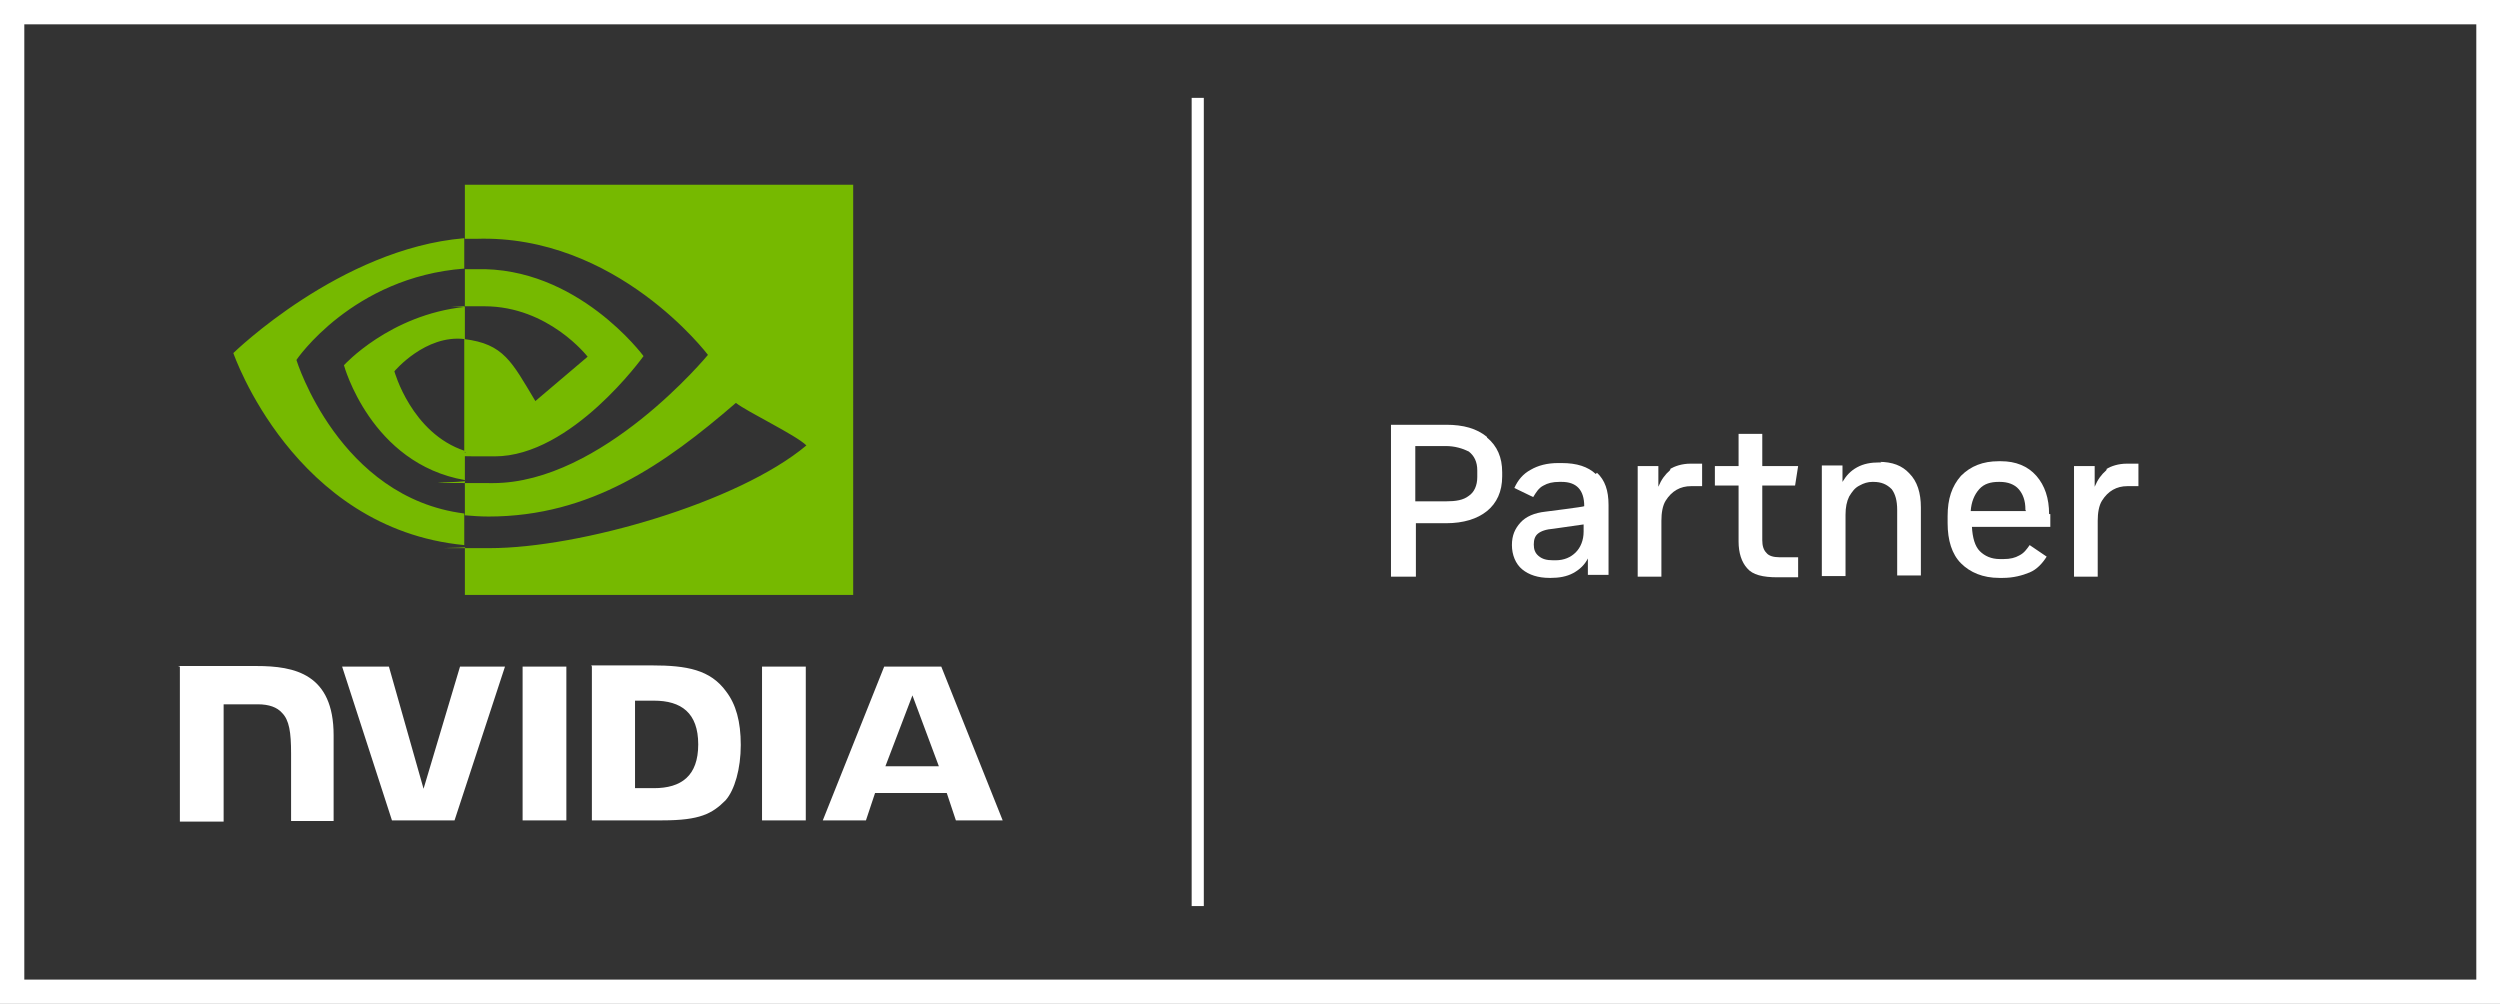 <?xml version="1.0" encoding="UTF-8"?>
<svg xmlns="http://www.w3.org/2000/svg" version="1.1" viewBox="0 0 411.4 165.2">
  <rect x="0" y="0" width="411.4" height="165.2" fill="#333333" stroke="none"/>
  <defs>
    <style>
      .cls-1 {
        fill: none;
      }

      .cls-2 {
        fill: #fff;
      }

      .cls-3 {
        fill: #76b900;
      }
    </style>
  </defs>
  <!-- Generator: Adobe Illustrator 28.6.0, SVG Export Plug-In . SVG Version: 1.2.0 Build 709)  -->
  <g>
    <g id="Artwork">
      <g>
        <g id="Preferred_Partner">
          <g>
            <rect class="cls-1" x="4" y="4" width="403.5" height="157.2"/>
            <path class="cls-2" d="M0,0v165.3h411.4V0H0ZM407.5,161.2H4V4h403.5v157.2ZM198.1,149.1h-2V16.1h2v133.1Z"/>
          </g>
          <g id="NVIDIA_Logo">
            <path id="NVIDIA" class="cls-2" d="M86,109.7v25.3h7.2v-25.3h-7.2ZM29.6,109.7v25.5h7.2v-19.3h5.6c1.9,0,3.2.5,4,1.4,1.2,1.2,1.5,3.2,1.5,6.7v11.1h7v-14.1c0-10.1-6.4-11.4-12.7-11.4h-12.9M97.4,109.7v25.3h11.6c6.2,0,8.2-1.1,10.4-3.3,1.5-1.7,2.5-5.2,2.5-9.1s-.8-6.7-2.4-8.8c-2.6-3.6-6.5-4.3-12.2-4.3h-10.1.1ZM104.5,115.3h3.1c4.5,0,7.3,2,7.3,7.2s-2.8,7.2-7.3,7.2h-3.1v-14.4ZM75.7,109.7l-6,20.1-5.7-20.1h-7.7l8.2,25.3h10.3l8.3-25.3h-7.3ZM125.4,135h7.2v-25.3h-7.2v25.3ZM145.5,109.7l-10.1,25.3h7.1l1.5-4.5h11.8l1.5,4.5h7.7l-10.1-25.3h-9.6ZM150.1,114.3l4.4,11.8h-8.8l4.5-11.8h-.1Z"/>
            <path id="Eye_Mark" class="cls-3" d="M76.5,50.3v-6h1.8c16.7-.5,27.6,14.3,27.6,14.3,0,0-11.8,16.5-24.5,16.5s-3.4-.2-5-.8v-18.5c6.5.8,7.8,3.7,11.7,10.2l8.6-7.3s-6.4-8.3-17-8.3-2.2,0-3.3.2M76.5,30.2v9.1h1.8c23.2-.8,38.2,19.1,38.2,19.1,0,0-17.4,21.1-35.4,21.1s-3.2-.1-4.6-.4v5.7c1.3.1,2.5.2,3.9.2,16.8,0,29-8.6,40.7-18.7,1.9,1.5,9.9,5.3,11.6,7-11.2,9.4-37.3,16.9-52.1,16.9s-2.8,0-4.1-.2v7.9h63.9V30.4h-63.9v-.2ZM76.5,74.1v4.9c-15.5-2.7-19.9-18.9-19.9-18.9,0,0,7.5-8.3,19.9-9.6v5.3h0c-6.5-.8-11.6,5.3-11.6,5.3,0,0,2.8,10.2,11.6,13.1M48.8,59.2s9.2-13.6,27.6-15v-5c-20.4,1.7-38,18.9-38,18.9,0,0,9.9,28.9,38,31.6v-5.2c-20.6-2.6-27.6-25.2-27.6-25.2h0Z"/>
          </g>
        </g>
        <g>
          <path class="cls-2" d="M244.7,71.9c-1.7-1.4-3.9-2-6.7-2h-9.1v25h4.1v-8.8h5c2.8,0,5.1-.7,6.7-2s2.5-3.2,2.5-5.7v-.7c0-2.4-.8-4.3-2.5-5.7h0ZM243.1,78.5c0,1.4-.5,2.5-1.4,3.1-.9.7-2.1.9-3.8.9h-5v-9.1h5c1.5,0,2.8.4,3.8.9.9.7,1.4,1.7,1.4,3.1v.9h0Z"/>
          <path class="cls-2" d="M262.6,78c-1.3-1.2-3.1-1.8-5.6-1.8h-.6c-1.8,0-3.3.4-4.5,1.1-1.3.7-2.1,1.7-2.7,3l3.1,1.5c.5-.8.9-1.5,1.7-1.9.7-.4,1.5-.6,2.6-.6h.4c2.4,0,3.7,1.3,3.7,4h0c0,.1-6.4.9-6.4.9-1.8.2-3.2.8-4.1,1.8s-1.4,2.1-1.4,3.7.6,3.1,1.7,4,2.6,1.4,4.5,1.4h.2c1.3,0,2.6-.2,3.7-.8,1.1-.6,1.9-1.4,2.4-2.4v2.7h3.4v-11.5c0-2.4-.6-4.1-1.9-5.3h0ZM260.6,87.5c0,1.4-.5,2.6-1.3,3.4-.8.8-1.9,1.3-3.3,1.3h-.4c-1.1,0-1.8-.2-2.4-.7s-.8-1.1-.8-1.9.2-1.4.7-1.8c.5-.4,1.3-.7,2.6-.8l4.9-.7s0,1.2,0,1.2Z"/>
          <path class="cls-2" d="M274.8,77.4c-.8.7-1.4,1.5-1.9,2.7v-3.4h-3.4v18.2h3.9v-9.2c0-1.3.2-2.5.7-3.3.5-.8,1.1-1.4,1.8-1.8s1.5-.6,2.4-.6h1.8v-3.7h-1.9c-1.4,0-2.6.4-3.4.9h.1Z"/>
          <path class="cls-2" d="M295.4,79.9l.5-3.2h-5.9v-5.3h-3.9v5.3h-3.9v3.2h3.9v9.2c0,1.9.5,3.4,1.4,4.4.9,1.1,2.6,1.5,5,1.5h3.4v-3.3h-3.1c-.9,0-1.7-.2-2.1-.7-.5-.5-.7-1.2-.7-2.1v-9h5.4,0Z"/>
          <path class="cls-2" d="M309.6,76.1h-.4c-1.3,0-2.5.2-3.6.8s-1.8,1.4-2.4,2.4v-2.7h-3.4v18.2h3.9v-10.1c0-1.2.2-2.2.6-3,.5-.8.9-1.4,1.7-1.8.7-.4,1.4-.6,2.1-.6h.2c1.3,0,2.2.4,3,1.2.6.8.9,1.9.9,3.4v10.8h3.9v-11.2c0-2.4-.6-4.3-1.9-5.6-1.2-1.3-2.8-1.9-5-1.9h.2Z"/>
          <path class="cls-2" d="M337.2,84.6c0-2.6-.7-4.7-2.1-6.3s-3.4-2.4-5.8-2.4h-.4c-2.6,0-4.6.8-6.2,2.4-1.5,1.7-2.2,3.8-2.2,6.6v1.2c0,2.8.7,5.1,2.2,6.6,1.5,1.5,3.6,2.4,6.3,2.4h.6c1.7,0,3.2-.4,4.4-.9s2.1-1.5,2.8-2.6l-2.8-1.9c-.5.7-.9,1.3-1.7,1.7-.7.4-1.5.6-2.6.6h-.6c-1.4,0-2.5-.5-3.3-1.3s-1.2-2.2-1.3-4h12.9v-2.1h-.2ZM333.4,84.1h-9.1c.1-1.5.6-2.7,1.4-3.6s1.9-1.2,3.2-1.2h.2c1.3,0,2.4.4,3.1,1.2s1.1,1.9,1.1,3.3v.2h.1Z"/>
          <path class="cls-2" d="M346.6,77.4c-.8.7-1.4,1.5-1.9,2.7v-3.4h-3.4v18.2h3.9v-9.2c0-1.3.2-2.5.7-3.3.5-.8,1.1-1.4,1.8-1.8s1.5-.6,2.4-.6h1.8v-3.7h-1.9c-1.4,0-2.6.4-3.4.9h.1Z"/>
        </g>
      </g>
    </g>
  </g>
</svg>